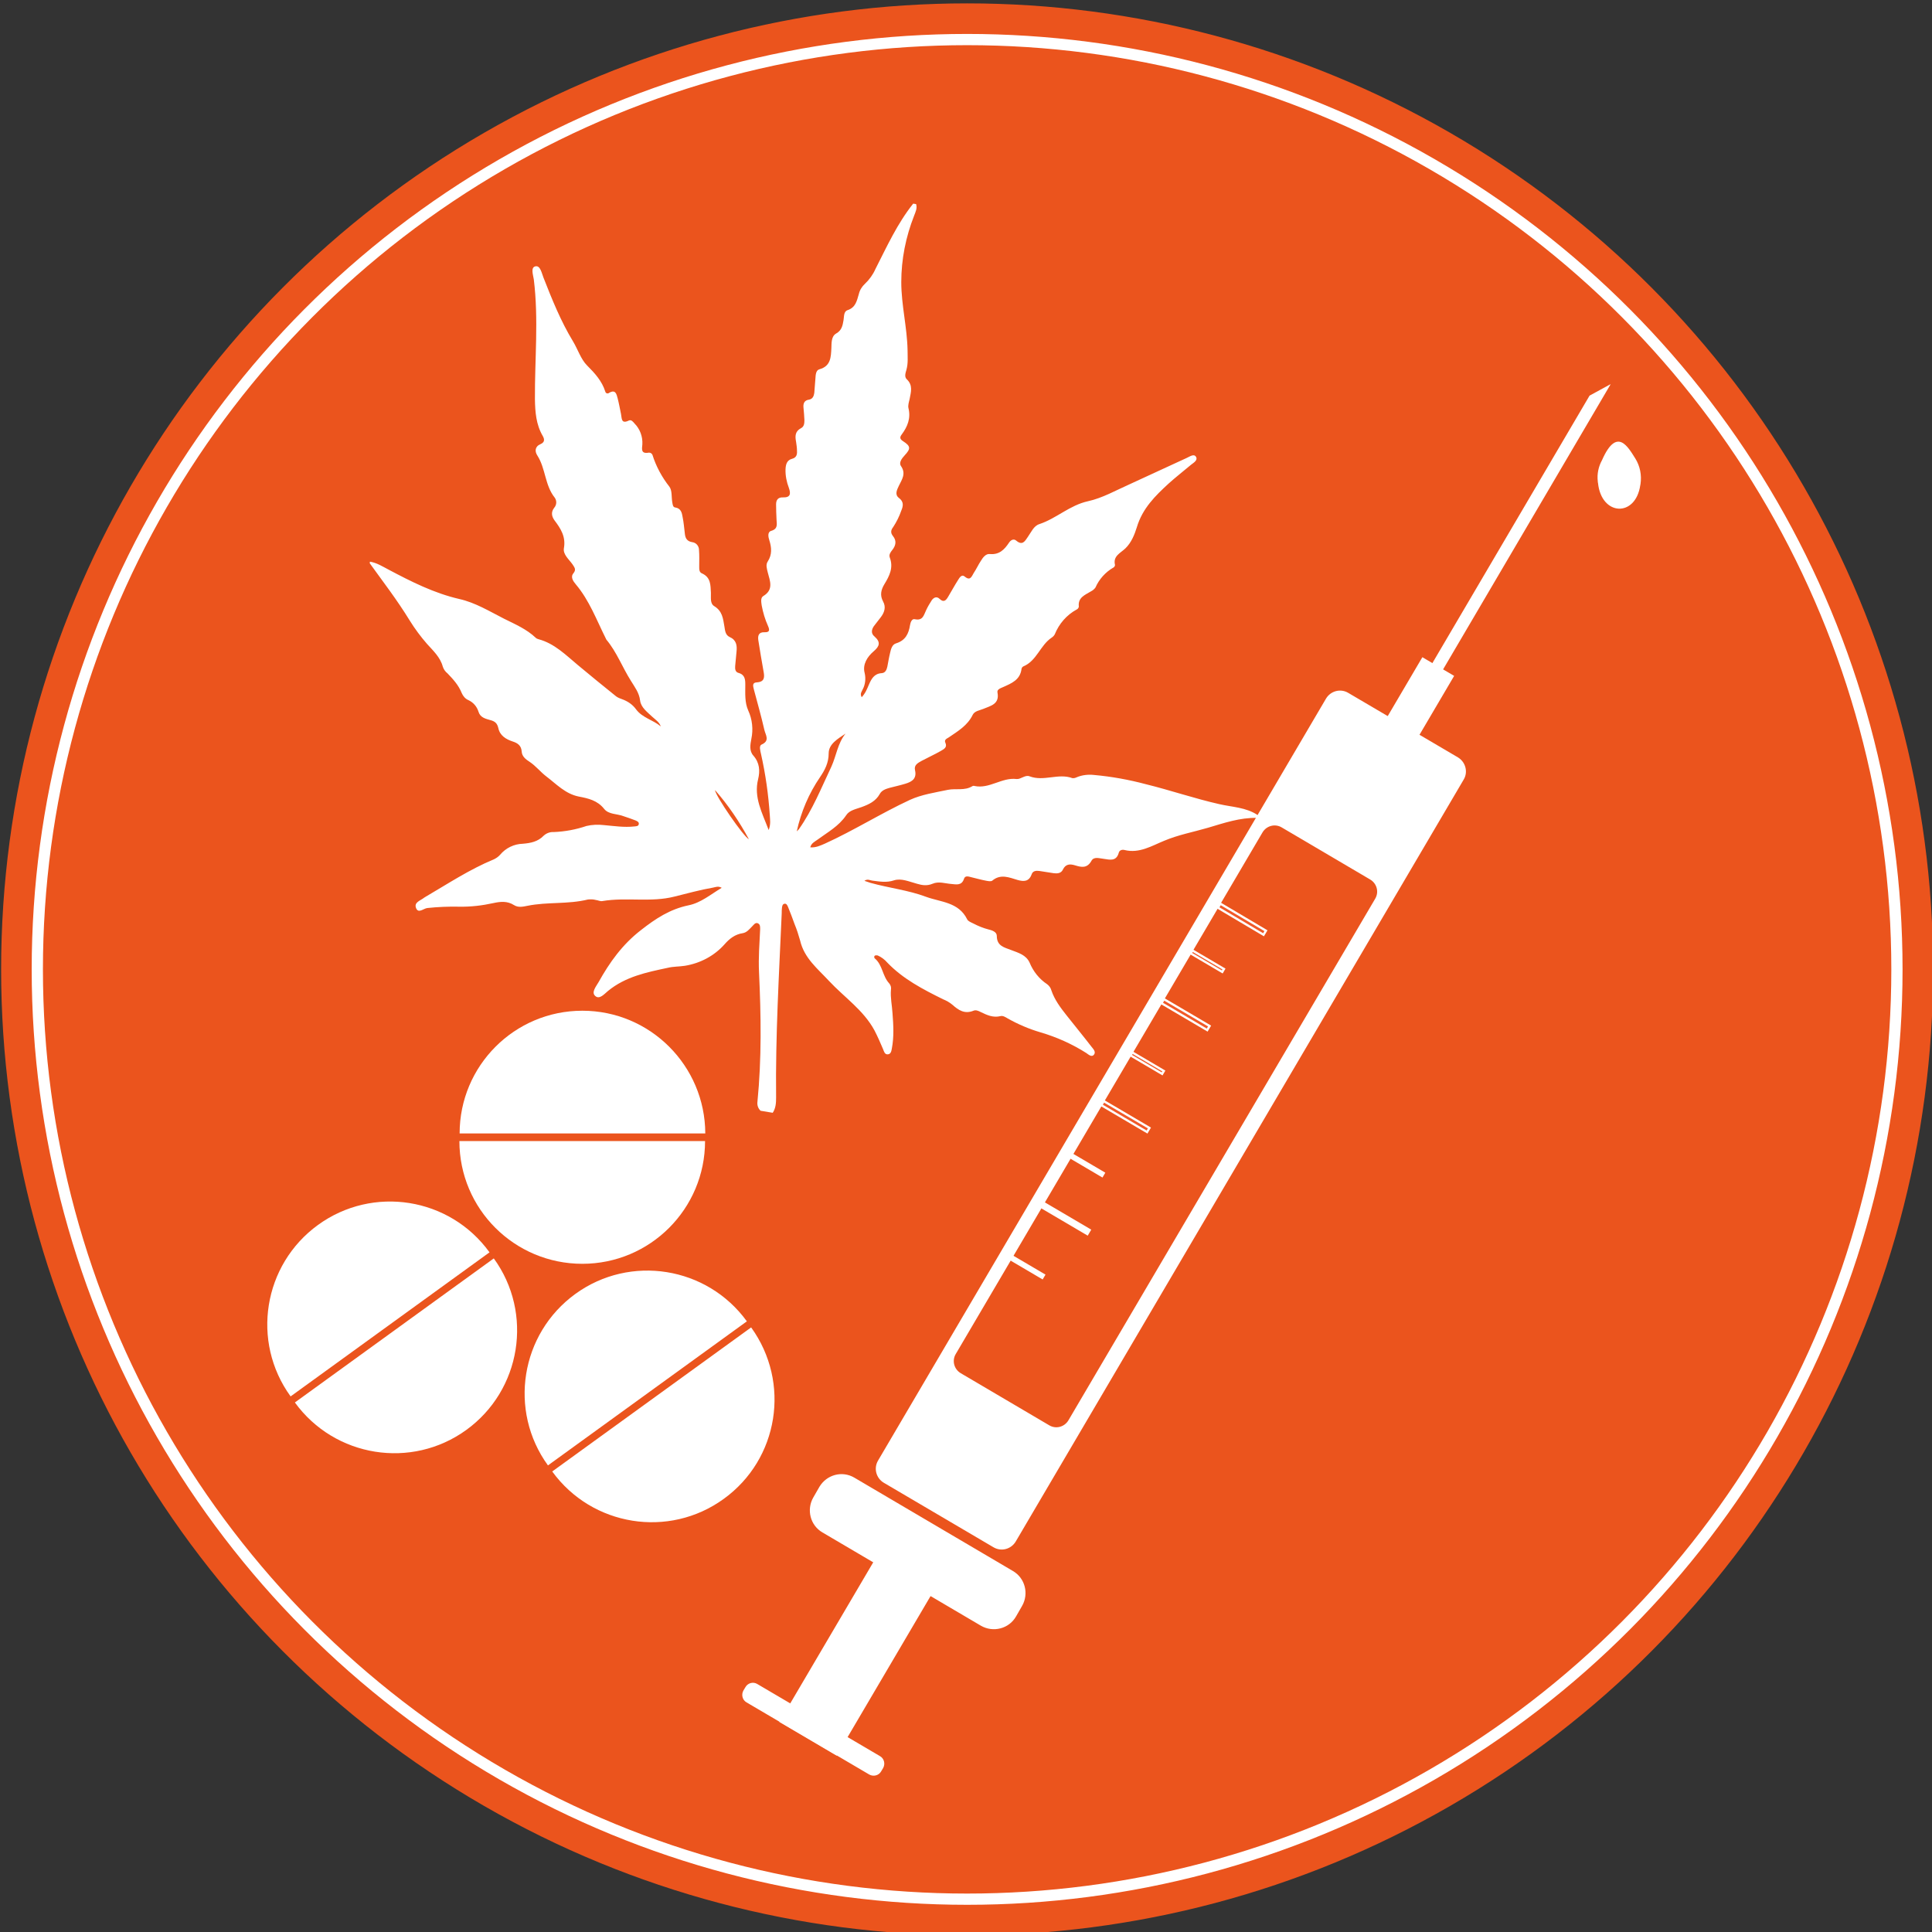 <?xml version="1.0" encoding="utf-8"?>
<!-- Generator: Adobe Illustrator 19.2.1, SVG Export Plug-In . SVG Version: 6.00 Build 0)  -->
<svg version="1.1" id="ad4f5415-d7c2-4464-bc2e-92557ff89aea"
	 xmlns="http://www.w3.org/2000/svg" xmlns:xlink="http://www.w3.org/1999/xlink" x="0px" y="0px" viewBox="0 0 859.6 859.6"
	 style="enable-background:new 0 0 859.6 859.6;" xml:space="preserve">
<rect x="0" y="0" width="859.6" height="859.6" fill="#333333" stroke="none"/>
<style type="text/css">
	.st0{fill:#EB541D;stroke:#EB541D;stroke-width:5;stroke-miterlimit:10;}
	.st1{fill:#EB541D;stroke:#FFFFFF;stroke-width:5;stroke-miterlimit:10;}
	.st2{fill:#FFFFFF;stroke:#FFFFFF;stroke-miterlimit:10;}
	.st3{fill:#F15A29;stroke:#FFFFFF;stroke-miterlimit:10;}
	.st4{fill:#FFFFFF;}
</style>
<title>drugs</title>
<circle class="st0" cx="430.3" cy="431.3" r="427.3"/>
<circle class="st1" cx="430.3" cy="431.3" r="413.7"/>
<path class="st2" d="M379.9,657.9l70.5,41.5c5.2,3,6.9,9.7,3.9,14.9l-2.7,4.7c-3,5.2-9.7,6.9-14.9,3.9l-70.5-41.5
	c-5.2-3-6.9-9.7-3.9-14.9l2.7-4.7C368.1,656.6,374.7,654.8,379.9,657.9z"/>
<rect x="339.4" y="723.2" transform="matrix(0.507 -0.862 0.862 0.507 -448.041 691.864)" class="st2" width="82.4" height="28.6"/>
<path class="st2" d="M336.7,749.7l54.6,32.1c1.6,0.9,2.1,3,1.2,4.6l-0.9,1.5c-0.9,1.6-3,2.1-4.6,1.2L332.4,757
	c-1.6-0.9-2.1-3-1.2-4.6l0.9-1.5C333,749.3,335.1,748.7,336.7,749.7z"/>
<path class="st2" d="M648.4,337.4l-48.8-28.7c-3.2-1.9-7.3-0.8-9.2,2.4l-199.3,339c-1.9,3.2-0.8,7.3,2.4,9.2l48.8,28.7
	c3.2,1.9,7.3,0.8,9.2-2.4l199.3-339C652.7,343.5,651.6,339.3,648.4,337.4z M475.8,632.2c-1.9,3.2-6,4.3-9.2,2.4l-39.4-23.2
	c-3.2-1.9-4.3-6-2.4-9.2l136.5-232.1c1.9-3.2,6-4.3,9.2-2.4l39.4,23.2c3.2,1.9,4.3,6,2.4,9.2L475.8,632.2z"/>
<rect x="551.6" y="397.2" transform="matrix(0.51 -0.86 0.86 0.51 -81.017 675.672)" class="st3" width="2.1" height="23.6"/>
<rect x="536.3" y="419.4" transform="matrix(0.507 -0.862 0.862 0.507 -103.659 673.828)" class="st3" width="1.5" height="16.3"/>
<rect x="526.3" y="439.5" transform="matrix(0.507 -0.862 0.862 0.507 -128.912 677.191)" class="st3" width="2.1" height="23.6"/>
<rect x="509.6" y="464.7" transform="matrix(0.507 -0.862 0.862 0.507 -155.929 673.21)" class="st3" width="1.5" height="16.3"/>
<rect x="499.6" y="484.8" transform="matrix(0.507 -0.862 0.862 0.507 -181.182 676.574)" class="st3" width="2.1" height="23.6"/>
<rect x="482.9" y="510.1" transform="matrix(0.507 -0.862 0.862 0.507 -208.242 672.611)" class="st2" width="1.5" height="16.3"/>
<rect x="473" y="530.3" transform="matrix(0.507 -0.862 0.862 0.507 -233.49 675.993)" class="st2" width="2.1" height="23.6"/>
<rect x="456.3" y="555.5" transform="matrix(0.507 -0.862 0.862 0.507 -260.508 672.012)" class="st2" width="1.5" height="16.3"/>
<polygon class="st2" points="622.1,321.9 707.6,176.4 715.3,172.2 626,324.2 "/>
<rect x="612.6" y="304.6" transform="matrix(0.507 -0.862 0.862 0.507 41.724 697.578)" class="st2" width="35.8" height="15.4"/>
<path class="st4" d="M729.8,215.9l0.1-0.5c0.6-4-0.2-8-2.3-11.4c-3.1-4.8-8.1-14.5-14.8,0.7c-1.6,2.9-2.3,6.2-1.9,9.5
	c0,0.2,0,0.5,0.1,0.7C712.5,229.6,727.7,230.3,729.8,215.9z"/>
<path class="st4" d="M259.1,449.7c-30.2,0-54.6,24.5-54.6,54.6l0,0h109.3C313.7,474.2,289.3,449.7,259.1,449.7z"/>
<path class="st4" d="M259.1,562.3c30.2,0,54.6-24.5,54.6-54.6l0,0H204.4C204.4,537.9,228.9,562.3,259.1,562.3L259.1,562.3z"/>
<path class="st4" d="M141.5,545c-24.4,17.7-29.9,51.9-12.2,76.3l88.5-64.1C200.1,532.7,165.9,527.3,141.5,545z"/>
<path class="st4" d="M131.2,624c17.7,24.4,51.9,29.9,76.3,12.2s29.9-51.9,12.2-76.3L131.2,624z"/>
<path class="st4" d="M256,575.7c-24.4,17.7-29.9,51.9-12.2,76.3l88.5-64.1C314.6,563.5,280.4,558,256,575.7L256,575.7z"/>
<path class="st4" d="M334.2,590.6l-88.5,64.1c17.7,24.4,51.9,29.9,76.3,12.2C346.5,649.2,351.9,615.1,334.2,590.6z"/>
<path class="st4" d="M164.5,250.6l0.1-0.7c3.1,0.5,5.7,2.2,8.4,3.6c10,5.3,20.1,10.4,31.3,13c7.2,1.6,13.5,5.5,20,8.8
	c5,2.5,10,4.6,14.1,8.5c0.3,0.3,0.8,0.5,1.2,0.6c7.1,1.9,12.1,7,17.5,11.5c5.6,4.7,11.3,9.3,17,13.9c0.8,0.6,1.8,1,2.7,1.3
	c2.5,0.9,4.7,2.4,6.2,4.5c2.8,3.8,7.6,4.7,11,7.6c-0.7-2-2.4-3-3.8-4.3c-2.2-2.1-5-4.1-5.4-7.2c-0.4-3.5-2.4-6-4.1-8.8
	c-3.8-6-6.3-12.8-10.9-18.3c-0.1-0.2-0.2-0.4-0.3-0.6c-4.1-8.2-7.3-16.9-13.3-24c-1.1-1.3-2.5-3.2-1.1-4.9s0.5-2.6-0.3-3.9
	c-1.6-2.3-4.4-4.5-3.9-7.3c0.9-5.1-1.4-8.7-4.2-12.4c-1.3-1.8-1.6-3.7-0.1-5.6c1.1-1.3,1.2-3.1,0.2-4.5c-4.4-5.5-4-12.9-7.7-18.7
	c-1.2-1.8-1.2-4,1.4-5.1c1.8-0.8,1.9-2,1-3.6c-3-5.1-3.4-10.7-3.5-16.4c-0.1-17.8,1.7-35.5-0.5-53.3c-0.3-2-1.5-5.3,0.7-5.8
	s2.8,3,3.6,5c3.8,9.7,7.7,19.4,13.1,28.3c2.2,3.6,3.5,8,6.3,10.8c3.5,3.5,6.6,6.9,8.1,11.6c0.1,0.6,0.7,1,1.3,0.8
	c0.1,0,0.3-0.1,0.4-0.2c2.9-1.7,3.3,0.6,3.8,2.4c0.6,2.3,1,4.6,1.5,7c0.4,1.9,0,4.6,3.5,2.9c1.1-0.5,1.9,0.6,2.5,1.3
	c2.4,2.4,3.7,5.8,3.5,9.3c-0.2,2.1-0.7,4.3,2.8,3.7c0.7-0.1,1.4,0.3,1.7,1c1.6,5.1,4.2,9.9,7.5,14.1c1.3,1.7,0.9,4.6,1.3,6.9
	c0.2,1,0.2,2.3,1.4,2.4c2.5,0.4,2.9,2.4,3.2,4.2c0.5,2.4,0.7,4.9,1,7.4c0.2,2,0.9,3.4,3.2,3.8c1.8,0.2,3.1,1.7,3.1,3.5
	c0.2,2.4,0.1,4.7,0.1,7.1c0,1.3-0.1,2.8,1.2,3.3c4,1.8,3.8,5.2,4,8.6c0.1,2.1-0.5,4.8,1.5,6c3.6,2.2,3.9,5.5,4.5,9
	c0.3,1.8,0.4,3.8,2.3,4.7c3,1.3,3.4,3.7,3.1,6.5c-0.2,2.1-0.4,4.3-0.6,6.4c-0.1,1.3,0,2.7,1.5,3.1c2.9,0.8,3,3,3,5.3
	c0,3.9-0.3,7.8,1.3,11.4c1.8,3.9,2.3,8.4,1.4,12.6c-0.5,2.6-1,5.4,0.9,7.5c2.8,3.2,3,6.8,2.1,10.5c-2,8.1,1.8,14.9,4.7,22.6
	c1-2.6,0.6-4.7,0.5-6.6c-0.6-9.2-1.9-18.3-3.9-27.2c-0.3-1.4-1-3.6,0.2-4.2c3.9-1.7,1.8-4.3,1.3-6.5c-1.4-6.1-3.1-12.1-4.7-18.1
	c-0.3-1.3-0.9-3,1.3-3.1c3.6-0.2,3.5-2.4,3-5c-0.8-4.6-1.6-9.1-2.3-13.7c-0.3-2,0.1-3.7,2.7-3.6c2.4,0.1,2.4-1,1.6-2.8
	c-1.3-2.9-2.2-5.9-2.8-9.1c-0.2-1.5-0.6-3.4,0.7-4.2c4.7-2.8,3-6.7,2-10.5c-0.4-1.7-1-3.4,0-4.9c2-3.1,1.7-6.2,0.7-9.4
	c-0.5-1.5-0.9-3.7,0.8-4.2c3.1-0.9,2.5-2.9,2.4-5c-0.1-2.3-0.2-4.5-0.2-6.8c0-2,0.9-3.2,3.1-3.1c3.3,0.1,3.5-1.6,2.6-4.2
	c-1-2.6-1.6-5.5-1.5-8.3c0.1-2.2,0.6-4.1,3-4.7c1.8-0.5,2.2-1.8,2.1-3.4c0-1.4-0.2-2.7-0.4-4.1c-0.5-2.5-0.5-4.7,2.2-6.1
	c1.4-0.7,1.5-2.2,1.5-3.6c-0.1-1.8-0.2-3.6-0.4-5.4s0.2-3.4,2.5-3.7c1.6-0.3,2.1-1.6,2.3-3c0.2-2.1,0.3-4.3,0.5-6.4
	c0.1-1.6,0.2-3.7,1.8-4.1c5-1.4,5.1-5.3,5.3-9.4c0.1-2.3-0.1-5.2,2.1-6.5c2.5-1.4,2.9-3.5,3.3-5.9c0.3-1.6,0-3.9,1.8-4.5
	c3.6-1.2,4.1-4.1,5-7.1c0.4-1.8,1.4-3.4,2.7-4.6c2-1.9,3.6-4.1,4.7-6.6c5.1-10,9.7-20.2,16.8-29.1l1.3,0.2c0.6,1.9-0.3,3.6-0.9,5.2
	c-3.7,9.4-5.7,19.4-5.7,29.5c0,10.2,2.6,20.1,2.8,30.3c0,3,0.3,5.8-0.5,8.7c-0.4,1.4-1,3.1,0.1,4.2c2.9,2.7,1.9,5.7,1.3,8.9
	c-0.3,1.3-0.8,2.8-0.5,4c1.1,4.5-0.4,8.2-3,11.7c-1,1.3-0.8,2.1,0.6,3c3.4,2.2,3.5,3.3,0.7,6.3c-1.3,1.4-2.7,3.3-1.6,4.8
	c2.3,3.4,0.4,5.9-1,8.8c-0.8,1.7-1.9,3.8,0,5.3c2.3,1.7,2,3.6,1.1,5.7c-0.9,2.6-2.1,5-3.6,7.3c-1,1.3-1.3,2.5-0.1,4
	c1.7,2.1,1.3,4.2-0.3,6.2c-0.8,1-1.6,2.1-1.1,3.4c1.7,4.5-0.2,8.2-2.4,11.8c-1.5,2.5-2.1,4.9-0.6,7.7c1.4,2.5,0.6,4.9-1,7
	c-1,1.4-2.1,2.6-3.1,4c-1.1,1.6-1.3,3.3,0.3,4.6c2.8,2.5,2.3,4.3-0.4,6.6c-2.8,2.4-5,5.8-4,9.6c0.6,2.5,0.3,5.2-0.9,7.4
	c-0.4,0.9-1.3,1.9-0.4,3.4c1.6-1.7,2.4-3.7,3.2-5.6c1.1-2.5,2.3-4.9,5.7-5.1c1.6-0.1,2.2-1.5,2.5-2.9c0.4-2,0.7-4,1.2-6
	c0.4-1.8,0.9-3.9,2.8-4.4c4.1-1.3,5.5-4.3,6.1-8.1c0.2-1.2,0.8-2.9,2.1-2.6c3.7,0.8,4-1.9,5.1-4.1c0.7-1.5,1.6-3,2.5-4.4
	c0.9-1.2,2.2-1.8,3.5-0.5c1.8,1.7,2.8,0.6,3.7-0.9c1.5-2.5,2.9-5.1,4.5-7.6c0.6-1,1.6-2.6,2.9-1.5c2.5,2.1,3.1,0,4-1.5
	c1.2-1.8,2.1-3.8,3.3-5.6c0.9-1.5,2.2-3.1,3.9-2.9c4.2,0.4,6.5-2,8.5-5c0.7-1.1,2-2,3.2-1c2.8,2.4,3.9,0.3,5.2-1.6
	c1.5-2.1,2.6-4.9,5.1-5.7c7.6-2.5,13.5-8.4,21.7-10.2c6.4-1.4,12.3-4.8,18.4-7.5c8.6-3.9,17-7.9,25.6-11.8c1.3-0.6,3.1-1.9,4-0.5
	c1,1.6-1.1,2.7-2.2,3.6c-3.3,2.8-6.7,5.4-9.9,8.3c-6,5.5-11.7,11.1-14.2,19.5c-1,3.2-2.4,6.8-5.1,9.4c-2.2,2.1-5.6,3.4-4.6,7.4
	c-0.1,0.5-0.3,0.9-0.7,1.1c-3.5,2-6.4,5.2-8,8.9c-0.5,0.7-1.2,1.3-2,1.7c-2.6,1.6-5.9,2.7-5.4,6.8c-0.1,0.6-0.5,1.1-1,1.3
	c-4.4,2.4-7.8,6.3-9.7,11c-0.3,0.6-0.8,1.1-1.4,1.5c-5.1,3.4-6.6,10.3-12.6,12.8c-0.4,0.2-0.7,0.6-0.8,1.1c-0.6,4.9-4.4,6.4-8.2,8.1
	c-1.1,0.5-2.8,1-2.5,2.4c1,5.2-3,5.9-6.3,7.3c-1.7,0.7-3.8,0.9-4.7,2.6c-2.3,4.8-6.6,7.3-10.7,10.1c-0.8,0.5-2.1,1-1.5,2.3
	c1,2.2-0.7,2.9-2,3.7c-2.8,1.6-5.7,2.9-8.5,4.4c-1.6,0.9-3.5,1.8-3,4.1c0.9,3.8-1.3,5.2-4.3,6.1c-2.3,0.7-4.6,1.2-6.9,1.8
	c-1.8,0.5-3.6,1.1-4.5,2.8c-1.8,3.2-4.8,4.6-8.1,5.8c-2.5,0.9-5.4,1.4-6.8,3.6c-3.3,4.9-8.3,7.6-12.8,10.9c-1.2,0.9-2.7,1.5-3.2,3.4
	c2.5,0.2,4.5-0.8,6.4-1.6c13-5.9,25-13.5,37.9-19.5c5.2-2.4,11.3-3.3,17-4.5c3.4-0.7,7.4,0.5,10.8-1.6c0.3-0.2,0.7-0.2,1-0.1
	c6.6,1.4,12.1-3.9,18.7-3.1c1.9,0.2,3.8-2,5.8-1.2c6.3,2.4,12.8-1.5,19,0.8c0.7,0.1,1.4-0.1,2-0.4c2.4-1,5.1-1.3,7.7-1
	c7.8,0.7,15.5,2.1,23,4.1c11,2.7,21.7,6.4,32.8,8.9c5.7,1.3,11.8,1.4,16.9,4.8l-0.2,1.3c-7.6-0.2-14.8,2.3-21.9,4.4
	c-6.5,1.9-13.1,3.1-19.5,5.8c-5.4,2.2-11,5.7-17.5,4.1c-1-0.3-2.3,0-2.6,1.1c-1.1,4.1-4,3.2-6.8,2.8c-1.9-0.2-4.3-1.1-5.4,0.9
	c-1.9,3.4-4.4,2.9-7.3,2c-2.3-0.7-4.2-0.6-5.4,1.9c-0.8,1.7-2.5,1.8-4.1,1.6c-2.1-0.3-4.3-0.7-6.4-1c-1.5-0.2-2.9,0-3.4,1.5
	c-1.2,3.3-3.5,3.3-6.3,2.5c-3.7-1.1-7.5-2.8-11.2,0.3c-0.6,0.5-2,0.2-3,0c-2.1-0.4-4.2-1-6.3-1.5c-1.2-0.3-2.8-0.9-3.3,0.7
	c-1,3.1-3.4,2.5-5.6,2.3c-2.8-0.2-5.6-1.3-8.4-0.1c-2.4,1-4.6,0.7-6.9,0c-3.4-0.9-7-2.6-10.3-1.5s-6.4,0.5-9.6,0.1
	c-1-0.1-2.1-0.9-3.5,0.1c1,0.3,1.9,0.6,2.7,0.9c8.2,2.3,16.7,3.2,24.7,6.2c6.5,2.4,14.5,2.3,18.3,10c0.4,0.9,1.8,1.4,2.8,1.9
	c2.1,1.1,4.3,2,6.6,2.6c1.7,0.4,3.8,1.1,3.8,2.9c0,4.5,3.3,5.1,6.4,6.3s6.6,2.1,8.2,5.6c1.6,3.9,4.3,7.3,7.8,9.6
	c0.9,0.7,1.6,1.6,1.9,2.8c1.4,4.1,4,7.6,6.7,11c3.7,4.7,7.5,9.3,11.2,14.1c0.8,1,2.1,2.3,0.9,3.6c-1,1-2.3-0.2-3.3-0.9
	c-6.3-4-13.2-7.1-20.4-9.2c-5.1-1.5-10-3.6-14.6-6.2c-1-0.6-2.1-1.3-3.2-1c-3.3,0.8-6-0.5-8.7-1.8c-1-0.5-2.2-1.1-3.3-0.6
	c-4,1.6-6.7-0.3-9.4-2.7c-1.2-1-2.6-1.8-4.1-2.4c-8.9-4.4-17.8-9-24.8-16.3c-1.2-1.4-2.7-2.5-4.3-3.2c-0.4-0.1-0.9-0.1-1.3,0.1
	c-0.3,0.3-0.3,0.7-0.1,1.1l0.1,0.1c3.5,2.9,3.4,7.9,6.4,11.1c0.7,0.8,1,1.8,0.8,2.9c-0.3,3.5,0.5,7,0.7,10.5
	c0.4,5.2,0.7,10.4-0.3,15.6c-0.2,1.1-0.4,2.5-1.8,2.6s-1.7-1.3-2.1-2.3c-1.2-2.8-2.4-5.6-3.8-8.3c-4.9-9.1-13.5-14.8-20.3-22.1
	c-5-5.4-11-10.1-12.8-17.9c-0.7-2.5-1.5-5-2.5-7.4c-0.9-2.6-1.9-5.1-2.9-7.6c-0.3-0.7-0.7-1.6-1.6-1.4s-1,1.1-1.1,1.9
	s-0.1,1.6-0.1,2.4c-1.2,27.3-2.8,54.5-2.5,81.8c0,2.4-0.1,4.8-1.5,6.9l-5.4-0.9c-1.1-1-1.6-2.5-1.4-4c1.9-19.2,1.6-38.4,0.7-57.7
	c-0.3-6.4,0.2-12.7,0.5-19c0-1,0.1-2.2-1-2.7s-1.8,0.6-2.5,1.3c-1.3,1.3-2.4,2.8-4.3,3.1c-3.4,0.5-5.9,2.5-8,4.9
	c-4.6,5.2-10.9,8.5-17.7,9.6c-2.6,0.4-5.2,0.3-7.6,0.9c-9.4,2-18.8,3.9-26.6,10.3c-1.6,1.3-3.8,4-5.7,2.2c-1.8-1.6,0.4-4.2,1.5-6.1
	c4.9-8.8,10.6-16.8,18.9-23.2c6.5-5.1,12.9-9.3,21.1-11c5.5-1.1,9.8-4.8,14.8-7.8c-1.6-0.9-2.7-0.3-3.8-0.1c-5.8,1-11.5,2.6-17.2,4
	c-10.5,2.7-21.5,0.2-32.1,2c-0.9,0.2-2-0.4-3-0.5c-1.1-0.3-2.2-0.3-3.4-0.2c-8.9,2.2-18,1-26.9,2.8c-2,0.4-4.1,0.9-6-0.3
	c-3-1.9-6-1.6-9.2-0.9c-5,1.1-10.1,1.7-15.2,1.6c-4.8-0.1-9.5,0.1-14.2,0.6c-1.7,0.2-4,2.6-5,0s2-3.3,3.6-4.6
	c0.1-0.1,0.2-0.1,0.3-0.2c10.1-5.9,19.9-12.4,30.8-16.9c1-0.5,1.9-1.1,2.7-2c2.5-3,6.2-4.8,10.1-4.9c3.5-0.3,6.7-0.9,9.3-3.6
	c1.2-1.1,2.8-1.7,4.4-1.6c5-0.2,9.9-1.1,14.6-2.7c2.5-0.6,5.2-0.7,7.8-0.4c4.5,0.4,9,1.1,13.5,0.6c0.7-0.1,1.8,0,2-1
	s-0.8-1.4-1.5-1.7c-1.8-0.7-3.6-1.3-5.4-1.9c-2.9-1.1-6.5-0.7-8.5-3.2c-3-3.8-7.1-4.7-11.3-5.5c-6-1.2-10-5.6-14.5-9
	c-2.5-1.9-4.6-4.6-7.3-6.4c-1.7-1.1-3.5-2.4-3.6-4.7c-0.2-2.6-1.8-3.7-4-4.4c-3-1-5.7-2.6-6.4-6c-0.5-2.2-1.6-3-3.5-3.5
	c-2.1-0.6-4.5-1.1-5.3-3.7c-0.7-2.3-2.3-4.2-4.5-5.2c-1.4-0.6-2.4-1.8-3-3.2c-1.4-3.5-3.8-6.1-6.3-8.7c-1-0.8-1.7-1.8-2.1-3
	c-1.1-4.2-4.4-7.2-7-10.1c-2.8-3.2-5.4-6.7-7.7-10.4C176.6,266.8,170.4,258.8,164.5,250.6z M354.5,369.9c0.3-0.3,0.6-0.6,0.9-0.9
	c6.1-8.6,10-18.4,14.5-27.9c2.2-4.8,2.8-10.4,6.3-14.7c-3.4,2.3-7.5,4.6-7.5,8.8c0,4.2-1.7,7.4-3.8,10.5
	C359.9,353,356.4,361.2,354.5,369.9L354.5,369.9z M333.2,373.4c-4.2-7.8-9.2-15.2-15.1-21.9C318.5,354.4,330.8,372.2,333.2,373.4
	L333.2,373.4z"/>
</svg>
